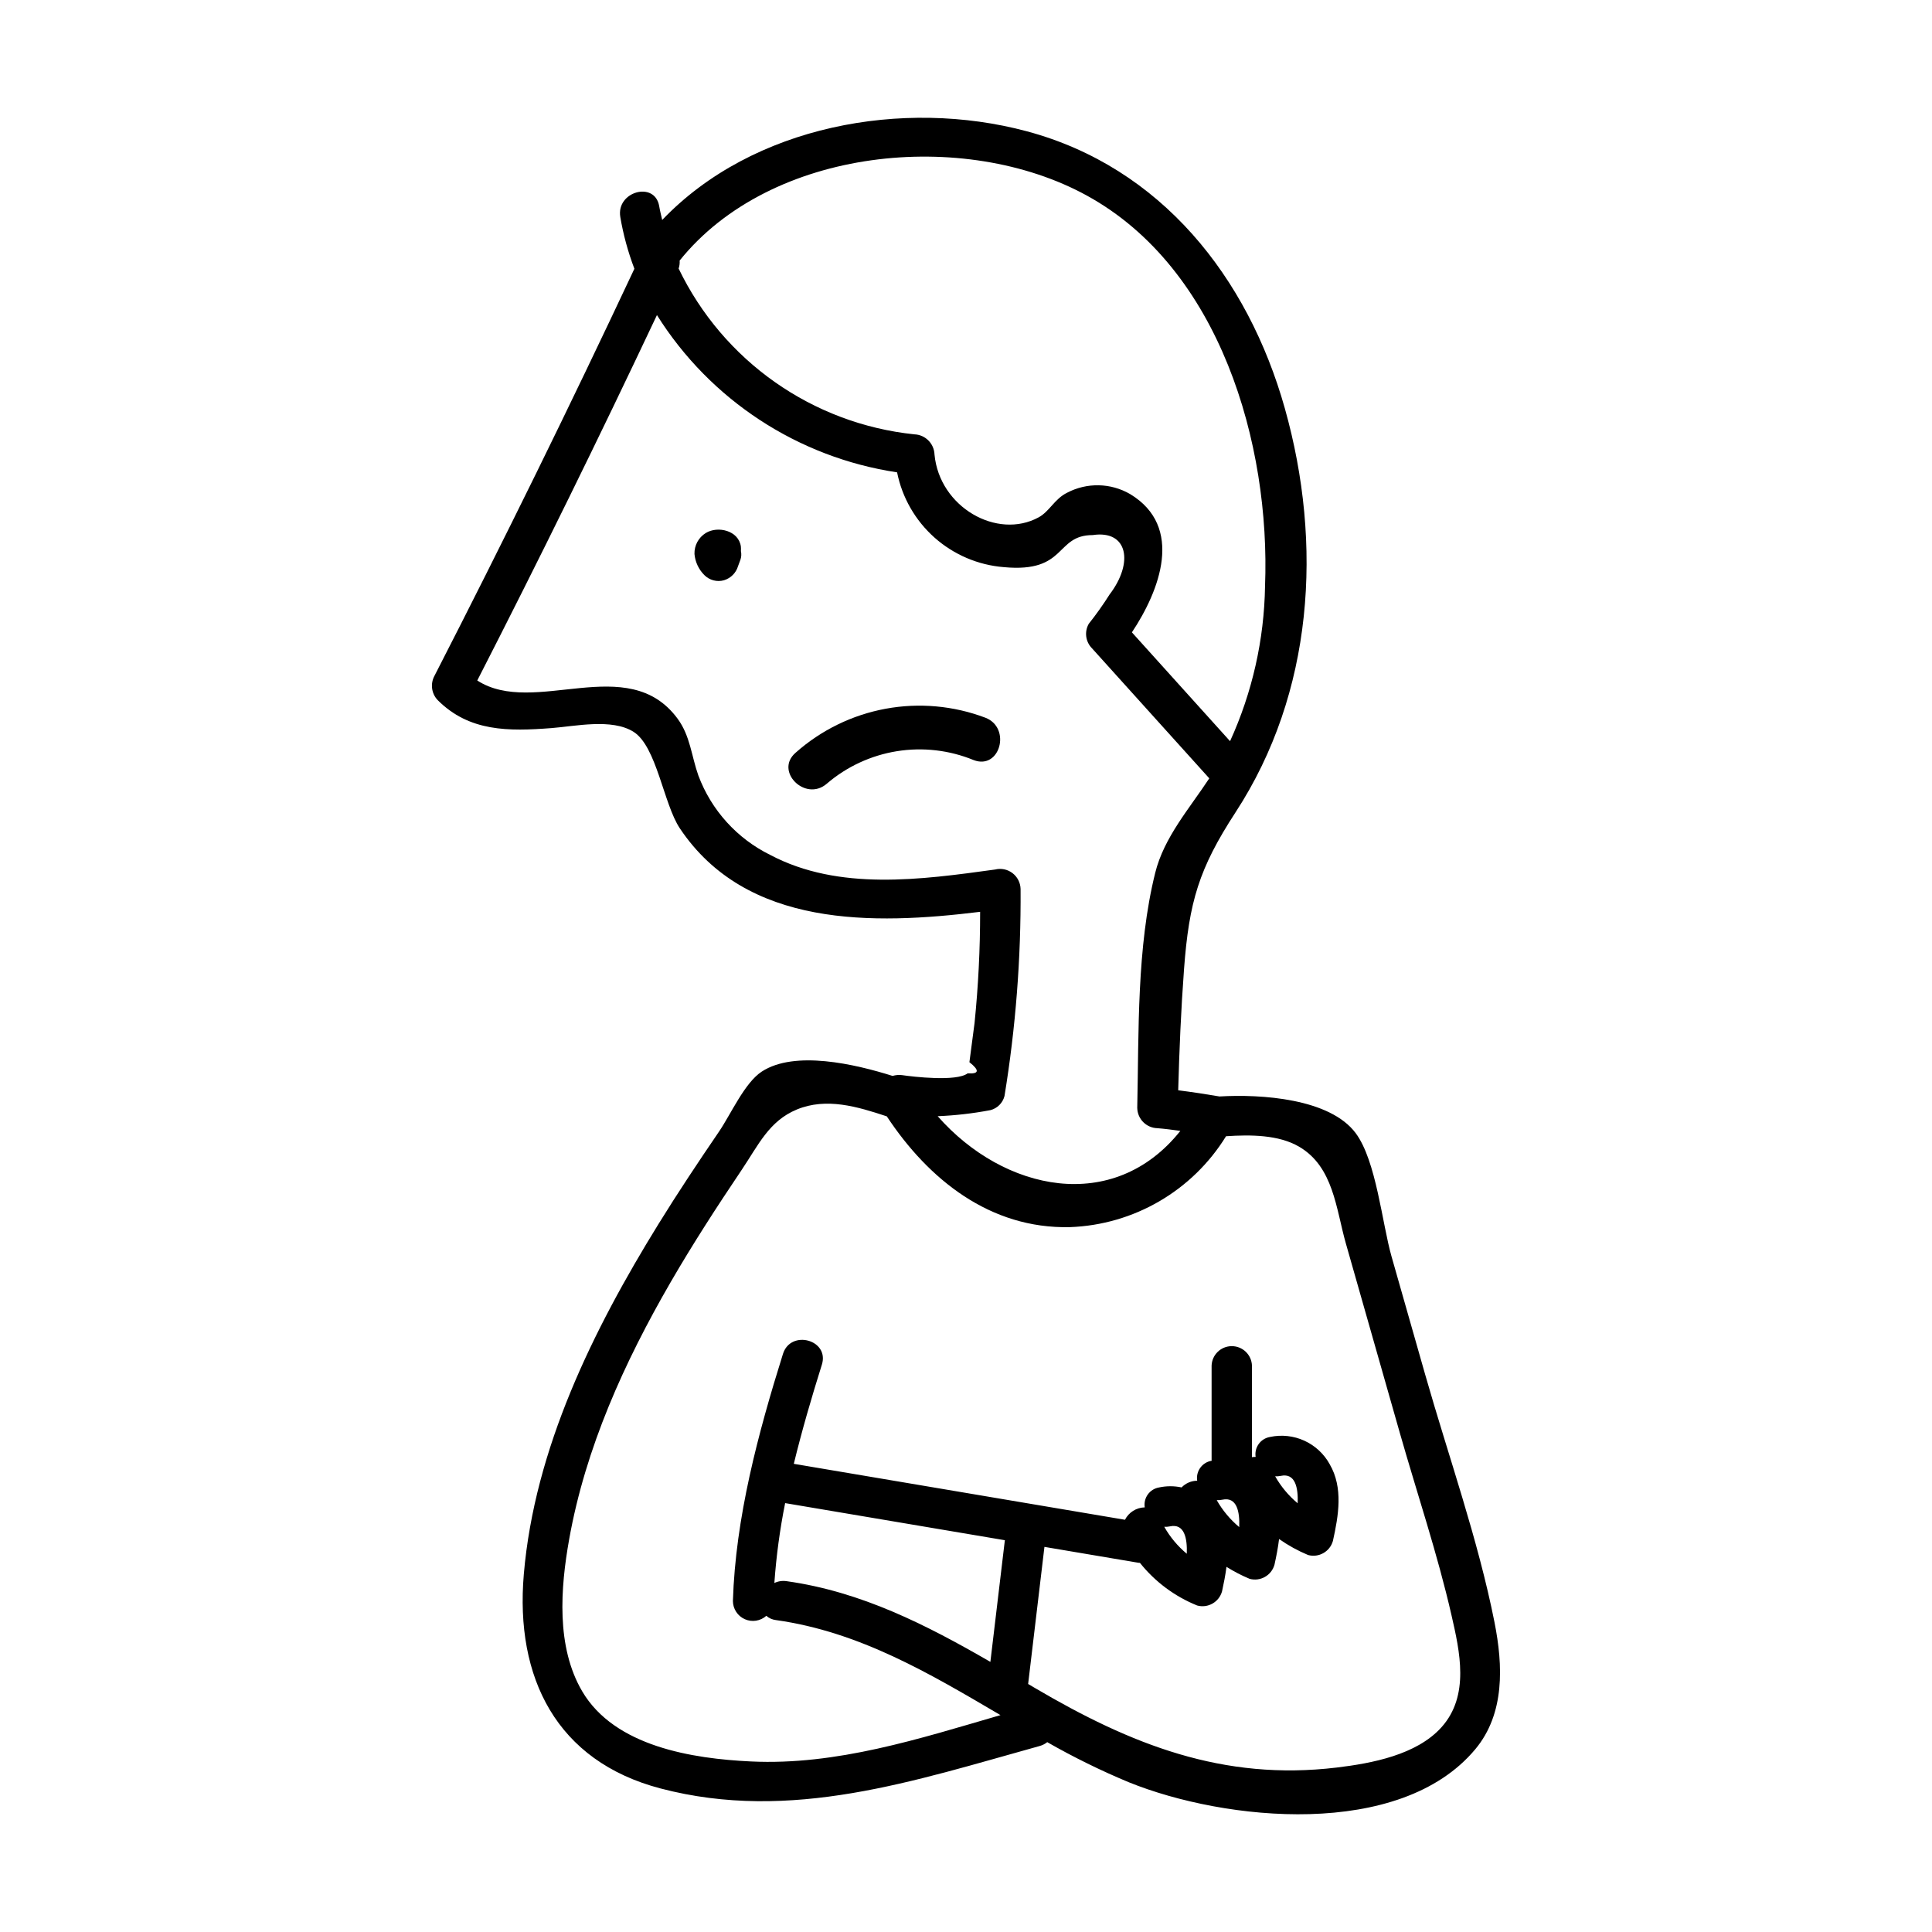 <?xml version="1.0" encoding="UTF-8"?>
<!-- Uploaded to: ICON Repo, www.svgrepo.com, Generator: ICON Repo Mixer Tools -->
<svg fill="#000000" width="800px" height="800px" version="1.1" viewBox="144 144 512 512" xmlns="http://www.w3.org/2000/svg">
 <g>
  <path d="m340.34 288.84c-0.582-4.231-6.09-5.551-9.297-3.59-1.926 1.184-3.07 3.309-3 5.57 0.191 2.106 1.113 4.082 2.609 5.578 1.355 1.371 3.348 1.898 5.203 1.379 1.797-0.539 3.199-1.941 3.734-3.738 0.207-0.566 0.418-1.129 0.625-1.695h0.004c0.254-0.738 0.301-1.539 0.133-2.305 0.027-0.398 0.023-0.801-0.012-1.199z"/>
  <path d="m540.06 573.93c-4.391-22.117-12.191-43.953-18.367-65.633-2.977-10.449-5.953-20.898-8.93-31.348-2.481-8.711-4.031-25.293-9.469-32.625-6.828-9.211-25.047-10.402-36.117-9.75-3.633-0.625-7.281-1.172-10.941-1.637 0.293-10.695 0.746-21.391 1.539-32.059 1.328-17.879 3.949-26.711 13.672-41.629 20.613-31.633 23.188-70.992 13.051-107.01-9.797-34.828-32.852-63.934-68.414-73.457-32.711-8.762-72.613-1.59-96.594 23.512-0.277-1.211-0.586-2.41-0.793-3.644-1.141-6.773-11.449-3.902-10.312 2.844h-0.004c0.793 4.688 2.047 9.285 3.738 13.727-17.02 36.258-34.672 72.203-52.961 107.84-1.168 2.113-0.832 4.738 0.836 6.481 8.41 8.418 18.828 8.27 30.086 7.414 6.34-0.48 16.059-2.648 21.824 0.992 6.121 3.867 7.953 19.121 12.25 25.555 17.641 26.406 51.27 25.621 79.594 22.137h-0.004c0.008 9.84-0.488 19.668-1.477 29.457l-1.363 10.395c2.742 2.172 2.59 3.156-0.465 2.953-2.992 2.266-14.516 0.891-17.352 0.48v-0.004c-0.855-0.105-1.723-0.035-2.547 0.207-9.949-3.133-25.918-6.852-34.664-1.148-4.535 2.957-8.211 11.324-11.32 15.891-5.5 8.066-10.918 16.195-16.047 24.5-17.324 28.047-32.852 59.492-35.695 92.836-2.336 27.391 8.66 49.516 36.242 56.754 34.617 9.086 67.227-2.039 100.46-11.25l-0.004-0.004c0.734-0.191 1.422-0.543 2.016-1.02 6.977 3.988 14.199 7.539 21.621 10.629 25.492 10.32 71.879 15.109 91.805-8.738 7.887-9.434 7.375-22.199 5.106-33.641zm-108.03-378.1c35.344 19.387 48.672 65.922 47.219 103.5-0.223 14.188-3.379 28.18-9.27 41.09-8.672-9.613-17.34-19.227-26.012-28.84 7.379-11.09 13.871-27.984-0.477-36.648-5.129-2.973-11.422-3.109-16.676-0.363-3.359 1.641-4.672 4.961-7.559 6.531-11.004 5.996-26.289-2.68-27.602-16.648-0.102-2.91-2.438-5.246-5.348-5.348-27.031-2.82-50.668-19.449-62.461-43.934 0.23-0.68 0.324-1.402 0.27-2.121 24.145-30.059 75.402-35.062 107.91-17.223zm-25.562 242.37c1.832-0.469 3.266-1.902 3.734-3.738 2.965-18.137 4.391-36.492 4.262-54.871-0.039-1.652-0.828-3.203-2.144-4.207-1.316-1.004-3.019-1.352-4.625-0.949-19.516 2.688-41.359 5.75-59.555-3.859-8.805-4.324-15.621-11.852-19.059-21.035-1.836-5.144-2.144-10.496-5.492-15.055-13.207-17.973-37.973-0.371-53.109-10.145 16.395-32.027 32.266-64.305 47.617-96.84 14.121 22.508 37.363 37.727 63.641 41.676 1.34 6.695 4.828 12.766 9.93 17.301 5.106 4.531 11.547 7.277 18.352 7.82 16.848 1.582 13.488-8.496 23.566-8.496 9.289-1.398 10.93 7.293 4.453 15.762-1.691 2.68-3.527 5.266-5.5 7.746-1.207 2.102-0.867 4.754 0.836 6.481 10.367 11.492 20.734 22.984 31.098 34.48-5.309 8.07-11.992 15.625-14.332 25.051-4.926 19.832-4.312 41.996-4.758 62.316h0.004c0.062 2.926 2.422 5.285 5.348 5.348 2.035 0.168 4.055 0.43 6.074 0.711-17.668 22.195-46.75 16.09-64.312-3.891 4.691-0.191 9.359-0.73 13.973-1.605zm-54.398 104.14c19.414 3.277 38.828 6.559 58.242 9.836-0.008 0.051-0.023 0.09-0.031 0.141-1.273 10.699-2.547 21.398-3.82 32.098-16.953-9.797-34.168-18.605-54-21.387h0.008c-1.109-0.168-2.242 0-3.254 0.484 0.504-7.109 1.457-14.184 2.856-21.172zm173.93 59.41c-6.59 7.336-18.465 9.551-27.75 10.668-30.164 3.625-54.586-6.129-80.055-21.125-0.578-0.34-1.152-0.68-1.727-1.02 1.441-12.109 2.883-24.219 4.32-36.332 8.309 1.402 16.617 2.805 24.926 4.211 0.133 0.023 0.258 0.012 0.387 0.027v0.004c4 5.008 9.223 8.898 15.168 11.293 2.848 0.773 5.785-0.895 6.582-3.734 0.465-2.109 0.898-4.305 1.18-6.512 1.953 1.227 4.008 2.293 6.141 3.18 2.844 0.77 5.781-0.898 6.578-3.738 0.488-2.207 0.941-4.508 1.219-6.82v0.004c2.402 1.688 4.981 3.109 7.691 4.242 2.848 0.77 5.781-0.895 6.578-3.734 1.473-6.652 2.785-14.105-0.859-20.336h0.004c-1.512-2.742-3.863-4.926-6.715-6.227-2.848-1.301-6.039-1.645-9.102-0.988-2.5 0.418-4.199 2.773-3.805 5.281-0.324-0.008-0.652 0.02-0.977 0.074v-24.258c-0.098-2.883-2.465-5.164-5.348-5.164-2.883 0-5.246 2.281-5.348 5.164v24.957c0 0.09 0.02 0.164 0.023 0.25l-0.035 0.004c-2.5 0.422-4.199 2.777-3.805 5.285-1.562 0.016-3.051 0.656-4.137 1.781-1.965-0.418-3.992-0.418-5.957 0.004-2.504 0.418-4.199 2.777-3.805 5.281-2.219 0.051-4.231 1.309-5.242 3.285-29.254-4.941-58.508-9.883-87.762-14.824 2.172-8.934 4.762-17.754 7.438-26.285 2.062-6.582-8.258-9.402-10.312-2.844-6.57 20.957-12.594 43.438-13.266 65.496v0.004c0.02 2.086 1.258 3.969 3.168 4.809 1.91 0.844 4.133 0.488 5.688-0.902 0.711 0.629 1.598 1.023 2.543 1.129 22.195 3.113 40.777 14.176 59.512 25.188-21.59 6.277-43.426 13.359-66.113 12.281-15.438-0.73-36.133-3.922-44.754-18.617-6.922-11.797-5.742-27.355-3.441-40.25 4.336-24.273 14.621-46.949 26.902-68.164 5.867-10.137 12.242-19.969 18.777-29.68 4.461-6.629 7.289-13.02 14.66-16.066 7.848-3.246 16.074-0.754 23.84 1.816 11.062 16.75 27.371 29.836 48.5 29.359 16.961-0.598 32.5-9.637 41.402-24.09 6.504-0.434 13.926-0.402 19.348 2.762 9.148 5.336 9.789 16.461 12.402 25.637 4.762 16.719 9.523 33.438 14.285 50.156 4.578 16.066 10.008 32.133 13.723 48.422 2.172 9.512 4.883 21.25-2.668 29.656zm-38.102-59.367c-2.402-2-4.422-4.422-5.965-7.141 0.496 0.023 0.992-0.016 1.477-0.117 3.883-0.844 4.644 3.184 4.488 7.258zm-21.453-0.832v0.004c0.496 0.023 0.992-0.016 1.477-0.117 3.879-0.844 4.644 3.184 4.488 7.258-2.402-2.004-4.422-4.422-5.965-7.141zm-7.934 14.211c-2.402-2-4.426-4.418-5.969-7.141 0.496 0.027 0.996-0.012 1.48-0.113 3.879-0.848 4.644 3.18 4.488 7.254z"/>
  <path d="m405.13 334.2c-8.43-3.188-17.57-4.008-26.434-2.375-8.859 1.637-17.105 5.664-23.844 11.648-5.688 4.898 2.578 13.102 8.234 8.234 5.281-4.535 11.715-7.519 18.59-8.629 6.871-1.105 13.914-0.293 20.355 2.352 7.004 2.68 10.035-8.574 3.098-11.23z"/>
 </g>
</svg>